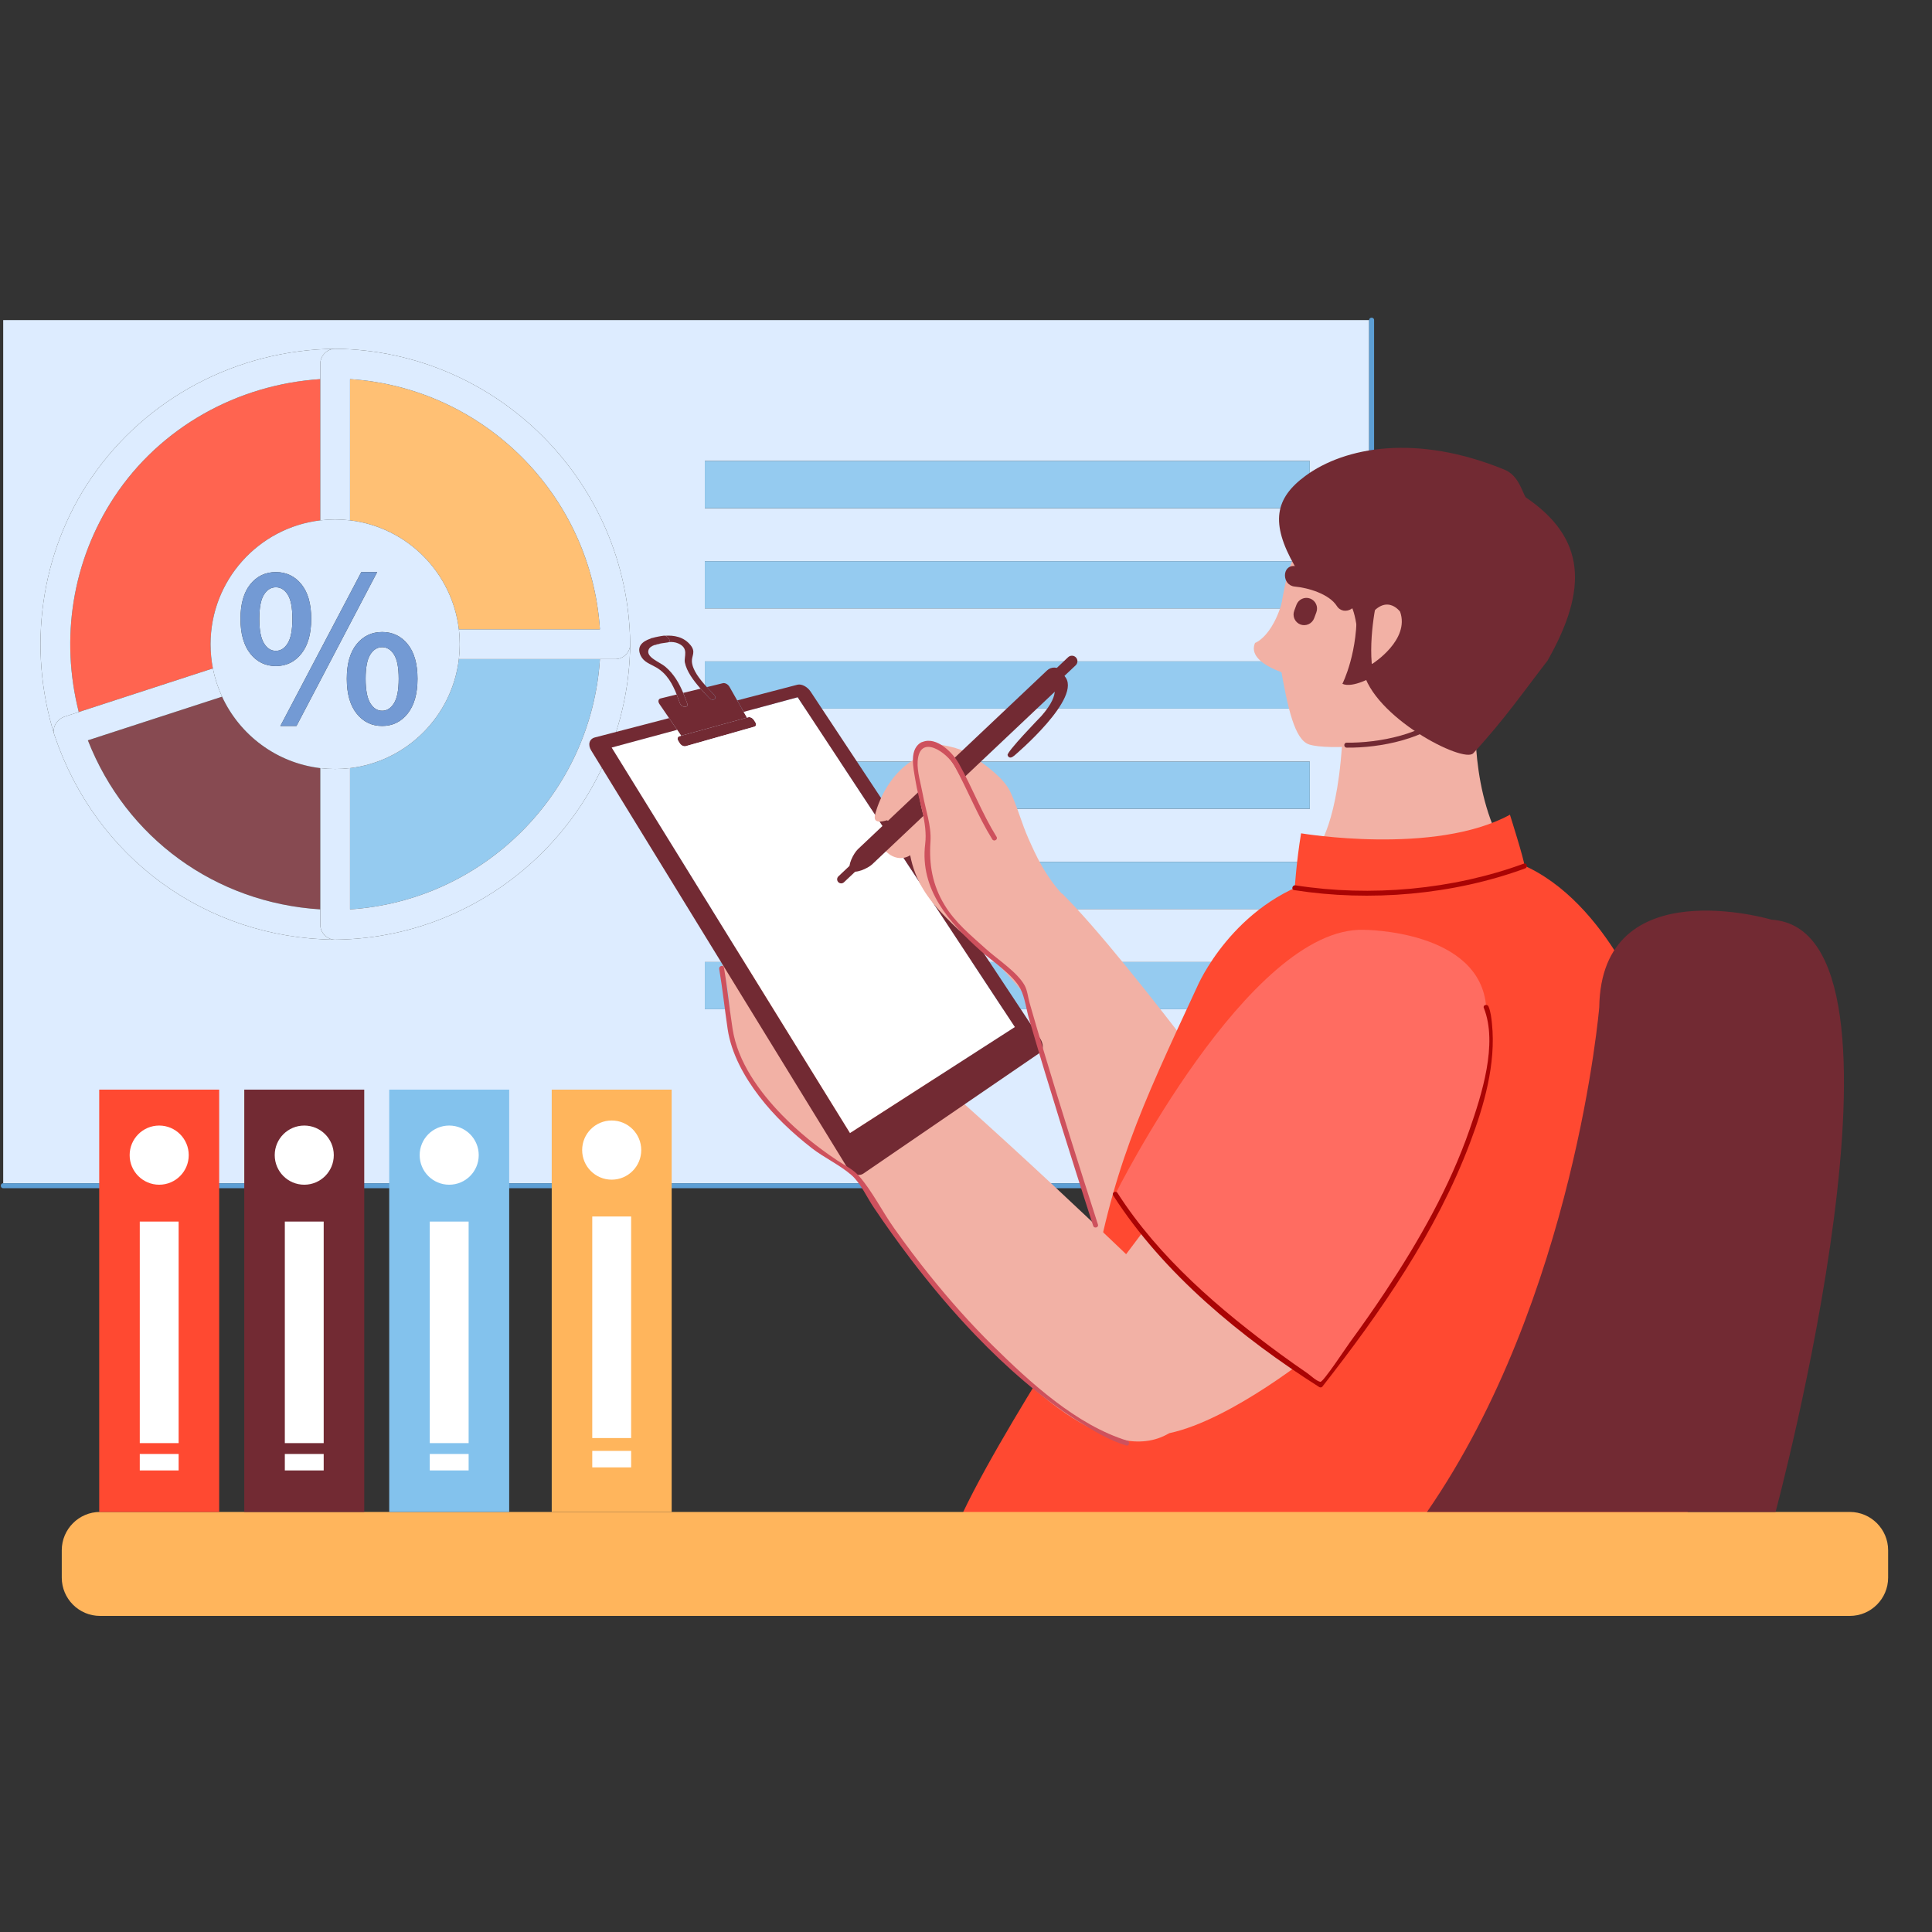 <svg xmlns="http://www.w3.org/2000/svg" xmlns:xlink="http://www.w3.org/1999/xlink" width="500" zoomAndPan="magnify" viewBox="0 0 375 375" height="500" preserveAspectRatio="xMidYMid meet" version="1.0"><rect x="0" y="0" width="375" height="375" fill="#333333" stroke="none"/><defs><clipPath id="a36e26c643"><path d="M 0 61.664 L 267 61.664 L 267 231 L 0 231 Z M 0 61.664 " clip-rule="nonzero"/></clipPath><clipPath id="928703401b"><path d="M 183.648 167.02 L 327.688 167.02 L 327.688 313.648 L 183.648 313.648 Z M 183.648 167.02 " clip-rule="nonzero"/></clipPath><clipPath id="b4c75acd9b"><path d="M 11.742 293.379 L 366.484 293.379 L 366.484 313.648 L 11.742 313.648 Z M 11.742 293.379 " clip-rule="nonzero"/></clipPath></defs><path fill="#ddecff" d="M 264.43 229.902 C 263.105 229.902 261.598 229.668 260.59 229.668 L 0.621 229.668 L 0.621 62.129 L 265.75 62.129 L 265.75 223.586 C 265.75 225.254 265.582 227.027 265.75 228.688 C 265.82 229.379 265.691 229.703 265.699 229.801 C 265.316 229.875 264.883 229.902 264.43 229.902 M 136.805 186.73 L 136.805 195.887 L 254.227 195.887 L 254.227 186.73 L 136.805 186.73 M 64.945 182.387 C 64.973 182.391 65 182.391 65.027 182.391 C 65.035 182.391 65.043 182.391 65.055 182.391 C 65.059 182.391 65.07 182.391 65.078 182.391 C 65.105 182.391 65.133 182.391 65.16 182.387 C 96.492 182.023 121.953 156.531 122.316 125.156 C 122.32 125.121 122.32 125.082 122.32 125.047 C 122.32 125.012 122.32 124.973 122.316 124.938 C 121.953 93.562 96.496 68.074 65.164 67.703 C 65.137 67.703 65.109 67.703 65.082 67.703 C 65.07 67.703 65.062 67.703 65.055 67.703 C 65.043 67.703 65.035 67.703 65.027 67.703 C 64.996 67.703 64.969 67.703 64.938 67.703 C 46.098 67.938 28.445 77.137 17.75 92.73 C 7.793 107.258 5.301 125.801 10.523 142.547 C 10.531 142.578 10.543 142.609 10.551 142.641 C 10.562 142.68 10.578 142.715 10.59 142.754 C 18.586 166.484 39.898 182.109 64.945 182.387 M 136.805 167.281 L 136.805 176.438 L 254.227 176.438 L 254.227 167.281 L 136.805 167.281 M 136.805 147.832 L 136.805 156.988 L 254.227 156.988 L 254.227 147.832 L 136.805 147.832 M 136.805 128.379 L 136.805 137.539 L 254.227 137.539 L 254.227 128.379 L 136.805 128.379 M 136.805 108.93 L 136.805 118.086 L 254.227 118.086 L 254.227 108.93 L 136.805 108.93 M 136.805 89.48 L 136.805 98.637 L 254.227 98.637 L 254.227 89.48 L 136.805 89.48 " fill-opacity="1" fill-rule="nonzero"/><path fill="#ff6450" d="M 15.289 138.203 C 11.676 123.957 13.996 108.891 22.16 96.492 C 31.113 82.902 46.113 74.629 62.168 73.586 L 62.168 101 C 50.172 102.43 40.867 112.648 40.867 125.047 C 40.867 126.648 41.027 128.219 41.32 129.734 L 15.289 138.203 " fill-opacity="1" fill-rule="nonzero"/><path fill="#ddecff" d="M 10.59 142.754 C 10.578 142.715 10.562 142.68 10.551 142.641 C 10.562 142.676 10.578 142.715 10.59 142.754 M 10.523 142.547 C 5.301 125.801 7.793 107.258 17.75 92.73 C 28.445 77.137 46.098 67.938 64.938 67.703 C 63.43 67.754 62.168 69.078 62.168 70.59 L 62.168 101 L 62.168 73.586 C 46.113 74.629 31.113 82.902 22.16 96.492 C 13.996 108.891 11.676 123.957 15.289 138.203 L 41.32 129.734 L 12.566 139.09 C 11.176 139.543 10.082 141.039 10.523 142.547 M 65.164 67.703 C 65.129 67.703 65.09 67.703 65.055 67.703 C 65.062 67.703 65.07 67.703 65.082 67.703 C 65.109 67.703 65.137 67.703 65.164 67.703 " fill-opacity="1" fill-rule="nonzero"/><path fill="#874a51" d="M 62.168 176.512 C 41.844 175.246 24.512 162.707 17.055 143.695 L 43.102 135.223 C 46.555 142.68 53.688 148.082 62.168 149.094 L 62.168 176.512 " fill-opacity="1" fill-rule="nonzero"/><path fill="#ddecff" d="M 65.078 182.391 C 65.07 182.391 65.059 182.391 65.055 182.391 C 65.09 182.391 65.125 182.387 65.16 182.387 C 65.133 182.391 65.105 182.391 65.078 182.391 M 64.945 182.387 C 39.898 182.109 18.586 166.484 10.59 142.754 C 10.578 142.715 10.562 142.676 10.551 142.641 C 10.543 142.609 10.531 142.578 10.523 142.547 C 10.082 141.039 11.176 139.543 12.566 139.09 L 41.32 129.734 C 41.699 131.656 42.301 133.492 43.102 135.223 L 17.055 143.695 C 24.512 162.707 41.844 175.246 62.168 176.512 L 62.168 149.094 L 62.168 179.5 C 62.168 181.016 63.43 182.34 64.945 182.387 " fill-opacity="1" fill-rule="nonzero"/><path fill="#95cbf0" d="M 67.938 176.508 L 67.938 149.094 C 78.988 147.777 87.754 139 89.066 127.934 L 116.445 127.934 C 114.758 153.953 93.922 174.82 67.938 176.508 " fill-opacity="1" fill-rule="nonzero"/><path fill="#ddecff" d="M 65.027 182.391 C 65 182.391 64.973 182.391 64.945 182.387 C 63.43 182.34 62.168 181.016 62.168 179.5 L 62.168 149.094 C 63.113 149.203 64.078 149.262 65.055 149.262 C 66.027 149.262 66.992 149.203 67.938 149.094 L 67.938 176.508 C 93.922 174.82 114.758 153.953 116.445 127.934 L 119.434 127.934 C 120.945 127.934 122.27 126.672 122.316 125.156 C 121.953 156.531 96.492 182.023 65.16 182.387 C 65.125 182.387 65.09 182.391 65.055 182.391 C 65.043 182.391 65.035 182.391 65.027 182.391 M 122.32 125.047 C 122.32 125.012 122.316 124.973 122.316 124.938 C 122.32 124.973 122.32 125.012 122.32 125.047 " fill-opacity="1" fill-rule="nonzero"/><path fill="#ffc074" d="M 116.445 122.16 L 89.066 122.16 C 87.754 111.094 78.988 102.316 67.938 101 L 67.938 73.586 C 93.922 75.273 114.758 96.141 116.445 122.16 " fill-opacity="1" fill-rule="nonzero"/><path fill="#ddecff" d="M 119.434 127.934 L 89.066 127.934 C 89.18 126.988 89.234 126.023 89.234 125.047 C 89.234 124.07 89.18 123.105 89.066 122.16 L 116.445 122.16 C 114.758 96.141 93.922 75.273 67.938 73.586 L 67.938 101 C 66.992 100.887 66.027 100.828 65.055 100.828 C 64.078 100.828 63.113 100.887 62.168 101 L 62.168 70.59 C 62.168 69.078 63.43 67.754 64.938 67.703 C 64.969 67.703 64.996 67.703 65.027 67.703 C 65.035 67.703 65.043 67.703 65.055 67.703 C 65.09 67.703 65.129 67.703 65.164 67.703 C 96.496 68.074 121.953 93.562 122.316 124.938 C 122.316 124.973 122.32 125.012 122.32 125.047 C 122.32 125.082 122.32 125.121 122.316 125.156 C 122.27 126.672 120.945 127.934 119.434 127.934 " fill-opacity="1" fill-rule="nonzero"/><path fill="#ddecff" d="M 65.055 149.262 C 64.078 149.262 63.113 149.203 62.168 149.094 C 53.688 148.082 46.555 142.68 43.102 135.223 C 42.301 133.492 41.699 131.656 41.32 129.734 C 41.027 128.219 40.867 126.648 40.867 125.047 C 40.867 112.648 50.172 102.43 62.168 101 C 63.113 100.887 64.078 100.828 65.055 100.828 C 66.027 100.828 66.992 100.887 67.938 101 C 78.988 102.316 87.754 111.094 89.066 122.16 C 89.18 123.105 89.234 124.07 89.234 125.047 C 89.234 126.023 89.18 126.988 89.066 127.934 C 87.754 139 78.988 147.777 67.938 149.094 C 66.992 149.203 66.027 149.262 65.055 149.262 M 74.176 122.672 C 72.152 122.672 70.504 123.457 69.227 125.027 C 67.949 126.602 67.312 128.84 67.312 131.746 C 67.312 134.652 67.949 136.906 69.227 138.508 C 70.504 140.109 72.152 140.91 74.176 140.91 C 76.199 140.91 77.848 140.109 79.125 138.508 C 80.398 136.906 81.039 134.652 81.039 131.746 C 81.039 128.84 80.398 126.602 79.125 125.027 C 77.848 123.457 76.199 122.672 74.176 122.672 M 70.129 111.043 L 54.422 140.91 L 57.547 140.91 L 73.207 111.043 L 70.129 111.043 M 53.543 111.043 C 51.52 111.043 49.867 111.828 48.594 113.398 C 47.32 114.969 46.68 117.211 46.68 120.117 C 46.68 123.023 47.32 125.277 48.594 126.879 C 49.867 128.48 51.52 129.281 53.543 129.281 C 55.566 129.281 57.215 128.48 58.492 126.879 C 59.77 125.277 60.406 123.023 60.406 120.117 C 60.406 117.211 59.77 114.969 58.492 113.398 C 57.215 111.828 55.566 111.043 53.543 111.043 M 74.176 137.957 C 73.234 137.957 72.465 137.465 71.867 136.48 C 71.266 135.496 70.965 133.918 70.965 131.746 C 70.965 129.574 71.266 128.008 71.867 127.055 C 72.465 126.102 73.234 125.621 74.176 125.621 C 75.113 125.621 75.883 126.102 76.484 127.055 C 77.086 128.008 77.387 129.574 77.387 131.746 C 77.387 133.918 77.086 135.496 76.484 136.48 C 75.883 137.465 75.113 137.957 74.176 137.957 M 53.543 126.328 C 52.605 126.328 51.832 125.836 51.234 124.852 C 50.633 123.867 50.332 122.289 50.332 120.117 C 50.332 117.941 50.633 116.379 51.234 115.426 C 51.832 114.469 52.605 113.992 53.543 113.992 C 54.48 113.992 55.25 114.469 55.852 115.426 C 56.453 116.379 56.754 117.941 56.754 120.117 C 56.754 122.289 56.453 123.867 55.852 124.852 C 55.25 125.836 54.48 126.328 53.543 126.328 " fill-opacity="1" fill-rule="nonzero"/><path fill="#739ad4" d="M 74.176 140.91 C 72.152 140.91 70.504 140.109 69.227 138.508 C 67.949 136.906 67.312 134.652 67.312 131.746 C 67.312 128.84 67.949 126.602 69.227 125.027 C 70.504 123.457 72.152 122.672 74.176 122.672 C 76.199 122.672 77.848 123.457 79.125 125.027 C 80.398 126.602 81.039 128.84 81.039 131.746 C 81.039 134.652 80.398 136.906 79.125 138.508 C 77.848 140.109 76.199 140.91 74.176 140.91 M 74.176 125.621 C 73.234 125.621 72.465 126.102 71.867 127.055 C 71.266 128.008 70.965 129.574 70.965 131.746 C 70.965 133.918 71.266 135.496 71.867 136.48 C 72.465 137.465 73.234 137.957 74.176 137.957 C 75.113 137.957 75.883 137.465 76.484 136.48 C 77.086 135.496 77.387 133.918 77.387 131.746 C 77.387 129.574 77.086 128.008 76.484 127.055 C 75.883 126.102 75.113 125.621 74.176 125.621 M 57.547 140.91 L 54.422 140.91 L 70.129 111.043 L 73.207 111.043 L 57.547 140.91 M 53.543 129.281 C 51.52 129.281 49.867 128.48 48.594 126.879 C 47.32 125.277 46.68 123.023 46.68 120.117 C 46.68 117.211 47.32 114.969 48.594 113.398 C 49.867 111.828 51.52 111.043 53.543 111.043 C 55.566 111.043 57.215 111.828 58.492 113.398 C 59.77 114.969 60.406 117.211 60.406 120.117 C 60.406 123.023 59.77 125.277 58.492 126.879 C 57.215 128.48 55.566 129.281 53.543 129.281 M 53.543 113.992 C 52.605 113.992 51.832 114.469 51.234 115.426 C 50.633 116.379 50.332 117.941 50.332 120.117 C 50.332 122.289 50.633 123.867 51.234 124.852 C 51.832 125.836 52.605 126.328 53.543 126.328 C 54.48 126.328 55.25 125.836 55.852 124.852 C 56.453 123.867 56.754 122.289 56.754 120.117 C 56.754 117.941 56.453 116.379 55.852 115.426 C 55.25 114.469 54.48 113.992 53.543 113.992 " fill-opacity="1" fill-rule="nonzero"/><path fill="#95cbf0" d="M 136.805 98.637 L 254.227 98.637 L 254.227 89.48 L 136.805 89.48 Z M 136.805 98.637 " fill-opacity="1" fill-rule="nonzero"/><path fill="#95cbf0" d="M 136.805 118.086 L 254.227 118.086 L 254.227 108.93 L 136.805 108.93 Z M 136.805 118.086 " fill-opacity="1" fill-rule="nonzero"/><path fill="#95cbf0" d="M 136.805 137.539 L 254.227 137.539 L 254.227 128.379 L 136.805 128.379 Z M 136.805 137.539 " fill-opacity="1" fill-rule="nonzero"/><path fill="#95cbf0" d="M 136.805 156.988 L 254.227 156.988 L 254.227 147.832 L 136.805 147.832 Z M 136.805 156.988 " fill-opacity="1" fill-rule="nonzero"/><path fill="#95cbf0" d="M 136.805 176.438 L 254.227 176.438 L 254.227 167.281 L 136.805 167.281 Z M 136.805 176.438 " fill-opacity="1" fill-rule="nonzero"/><path fill="#95cbf0" d="M 136.805 195.887 L 254.227 195.887 L 254.227 186.73 L 136.805 186.73 Z M 136.805 195.887 " fill-opacity="1" fill-rule="nonzero"/><g clip-path="url(#a36e26c643)"><path fill="#5c9ed4" d="M 264.637 230.77 C 263.789 230.77 262.84 230.629 262.168 230.629 L 0.621 230.629 C 0 230.629 0.004 229.668 0.621 229.668 L 260.59 229.668 C 261.598 229.668 263.105 229.902 264.43 229.902 C 264.883 229.902 265.316 229.875 265.699 229.801 C 265.691 229.703 265.82 229.379 265.75 228.688 C 265.582 227.027 265.75 225.254 265.75 223.586 L 265.75 62.129 C 265.75 61.82 265.992 61.664 266.23 61.664 C 266.473 61.664 266.711 61.82 266.711 62.129 L 266.711 230.148 C 266.711 230.41 266.492 230.629 266.23 230.629 C 266.145 230.629 266.023 230.609 265.918 230.609 C 265.867 230.609 265.816 230.617 265.777 230.629 C 265.453 230.734 265.059 230.77 264.637 230.77 " fill-opacity="1" fill-rule="nonzero"/></g><path fill="#f2b1a5" d="M 206.156 173.438 C 219.598 186.73 249.41 228.059 249.41 228.059 C 244.91 249.121 221.547 261.102 221.547 261.102 C 204.578 219.598 197.23 186.453 197.23 186.453 L 206.156 173.438 " fill-opacity="1" fill-rule="nonzero"/><g clip-path="url(#928703401b)"><path fill="#ff4931" d="M 320.027 197.555 C 320.027 197.555 311.391 173.301 293.633 167.129 L 267.434 167.129 L 256.402 170.477 C 239.254 175.285 232.395 191.465 232.395 191.465 C 221 215.988 215.895 226.941 211.59 251.812 C 211.59 251.812 180.648 298.898 184.105 303.559 C 184.105 303.559 236.82 306.93 263.645 311.727 C 263.645 311.727 321.336 321.809 327.57 293.719 C 327.57 293.719 328.336 218.816 320.027 197.555 " fill-opacity="1" fill-rule="nonzero"/></g><path fill="#f2b1a5" d="M 248.453 128.891 C 248.453 128.891 246.754 124.75 249.988 111.043 C 249.988 111.043 256.055 91.746 274.535 92.402 C 275.203 92.426 276.055 92.594 276.703 92.832 C 294.035 99.133 291.121 117.66 291.121 117.66 C 290.207 123.73 288.309 128.539 286.461 132.027 C 284.066 136.547 278.395 140.434 278.395 140.434 C 271.641 145.055 257.676 145.645 254.121 144.508 C 251.32 143.609 249.961 137.641 248.453 128.891 " fill-opacity="1" fill-rule="nonzero"/><path fill="#f2b1a5" d="M 260.695 133.375 C 261.184 156.234 256.402 163.453 256.402 163.453 C 245.098 175.184 291.305 163.617 291.305 163.617 C 284.949 151.484 286.523 136.246 286.523 136.246 C 275.996 135.648 260.695 133.375 260.695 133.375 " fill-opacity="1" fill-rule="nonzero"/><path fill="#722a33" d="M 261.391 145.117 C 267.766 145.199 277.148 143.453 281.695 138.418 C 282.109 137.961 281.43 137.277 281.016 137.738 C 276.656 142.566 267.457 144.234 261.391 144.152 C 260.773 144.145 260.773 145.109 261.391 145.117 " fill-opacity="1" fill-rule="nonzero"/><path fill="#f2b1a5" d="M 249.988 111.043 C 248.562 123.141 243.598 124.793 243.598 124.793 C 241.781 129.074 251.312 131.27 251.312 131.27 C 250.777 126.086 249.988 111.043 249.988 111.043 " fill-opacity="1" fill-rule="nonzero"/><path fill="#722a33" d="M 252.414 121.215 C 253.477 121.613 254.672 121.066 255.074 120.004 L 255.508 118.84 C 255.906 117.773 255.363 116.578 254.301 116.18 C 253.234 115.777 252.039 116.324 251.641 117.387 L 251.207 118.551 C 250.809 119.617 251.352 120.812 252.414 121.215 " fill-opacity="1" fill-rule="nonzero"/><path fill="#722a33" d="M 251.312 113.852 C 253.91 114.09 257.973 115.273 259.477 117.621 C 260.855 119.773 264.301 117.777 262.914 115.609 C 260.559 111.938 255.445 110.246 251.312 109.867 C 248.766 109.633 248.781 113.621 251.312 113.852 " fill-opacity="1" fill-rule="nonzero"/><path fill="#722a33" d="M 296.125 96.516 C 295.441 95.449 294.75 92.281 292.039 91.168 C 274.957 84.152 261.02 86.734 253.355 92.387 C 247.516 96.695 246.504 101.445 251.312 109.867 C 252.215 111.441 258.438 115.172 262.336 117.734 C 263.57 120.277 263.793 126.414 264.539 130.035 C 266.422 139.133 284.059 148.262 285.961 146.207 C 291.98 139.703 296.094 133.758 300.391 128.207 C 308.305 114.238 307.777 104.434 296.125 96.516 " fill-opacity="1" fill-rule="nonzero"/><path fill="#f2b1a5" d="M 265.039 120.805 C 268.742 114.504 271.762 118.738 271.762 118.738 C 273.695 124.211 266.426 128.809 266.426 128.809 C 263.723 130.141 265.039 120.805 265.039 120.805 " fill-opacity="1" fill-rule="nonzero"/><path fill="#ff4931" d="M 295.906 168.09 C 295.906 167.059 293.078 158.137 293.078 158.137 C 278.48 166.105 252.539 161.746 252.539 161.746 C 251.645 167.129 251.312 172.305 251.312 172.305 C 277.203 176.027 295.906 168.09 295.906 168.09 " fill-opacity="1" fill-rule="nonzero"/><g clip-path="url(#b4c75acd9b)"><path fill="#ffb55c" d="M 359.066 313.648 L 19.402 313.648 C 15.324 313.648 11.988 310.309 11.988 306.223 L 11.988 300.898 C 11.988 296.812 15.324 293.469 19.402 293.469 L 359.066 293.469 C 363.148 293.469 366.484 296.812 366.484 300.898 L 366.484 306.223 C 366.484 310.309 363.148 313.648 359.066 313.648 " fill-opacity="1" fill-rule="nonzero"/></g><path fill="#722a33" d="M 263.23 116.711 C 263.254 116.969 263.27 117.223 263.281 117.48 C 263.762 126.449 260.559 132.73 260.559 132.73 C 262.59 133.648 266.609 131.27 266.609 131.27 C 265.254 124.793 267.336 116.047 267.336 116.047 L 263.23 116.711 " fill-opacity="1" fill-rule="nonzero"/><path fill="#f2b1a5" d="M 226.938 278.184 C 239.168 275.598 255.637 262.117 255.637 262.117 L 276.98 232.41 C 285.246 220.711 260.559 198.934 260.559 198.934 C 251.555 196.234 207.992 257.945 207.992 257.945 C 198.816 263.695 226.938 278.184 226.938 278.184 " fill-opacity="1" fill-rule="nonzero"/><path fill="#ff6c61" d="M 264.719 180.48 C 242.414 179.77 216.484 231.785 216.484 231.785 C 228.82 251.426 256.32 268.816 256.32 268.816 C 297.152 216.902 288.473 195.504 288.473 195.504 C 287.348 180.473 264.719 180.48 264.719 180.48 " fill-opacity="1" fill-rule="nonzero"/><path fill="#f2b1a5" d="M 226.938 278.184 C 204.406 291.602 158.398 216.766 158.398 216.766 L 176.324 204.699 C 203.188 228.094 226.938 251.543 226.938 251.543 L 226.938 278.184 " fill-opacity="1" fill-rule="nonzero"/><path fill="#f2b1a5" d="M 164.445 226.621 C 142.828 214.305 141.715 199.73 141.715 199.73 C 142.121 183.547 133.441 173.301 133.441 173.301 C 132.668 167.668 164.445 215.699 164.445 215.699 L 164.445 226.621 " fill-opacity="1" fill-rule="nonzero"/><path fill="#722a33" d="M 134.031 125.223 C 134.305 125.559 134.449 125.852 134.52 126.121 C 134.59 126.395 134.586 126.645 134.547 126.887 C 134.508 127.129 134.438 127.367 134.379 127.617 C 134.324 127.863 134.281 128.121 134.297 128.406 C 134.32 128.809 134.426 129.223 134.59 129.641 C 134.754 130.059 134.98 130.48 135.246 130.902 C 135.516 131.324 135.824 131.742 136.156 132.156 C 136.488 132.57 136.844 132.977 137.203 133.367 C 137.32 133.496 138.469 134.719 138.578 134.832 C 138.691 134.949 138.766 135.062 138.805 135.168 C 138.848 135.273 138.859 135.371 138.844 135.461 C 138.828 135.547 138.789 135.621 138.73 135.68 C 138.676 135.742 138.598 135.781 138.508 135.805 C 138.449 135.82 138.383 135.828 138.316 135.824 C 138.25 135.82 138.18 135.805 138.105 135.781 C 138.031 135.754 137.957 135.715 137.879 135.664 C 137.805 135.617 137.73 135.555 137.656 135.477 C 137.52 135.332 136.121 133.824 135.984 133.668 C 135.629 133.266 135.281 132.852 134.953 132.434 C 134.629 132.02 134.328 131.594 134.055 131.168 C 133.785 130.742 133.547 130.312 133.355 129.879 C 133.164 129.449 133.02 129.016 132.93 128.582 C 132.875 128.305 132.898 127.996 132.938 127.672 C 132.973 127.344 133.02 127.008 133.008 126.672 C 132.996 126.34 132.926 126.012 132.723 125.711 C 132.523 125.406 132.191 125.129 131.656 124.891 C 131.512 124.828 131.363 124.777 131.211 124.734 C 131.062 124.695 130.91 124.664 130.754 124.645 C 130.602 124.625 130.449 124.613 130.293 124.609 C 130.137 124.605 129.973 124.617 129.816 124.629 C 129.918 124.562 129.969 124.453 129.965 124.336 C 129.961 124.219 129.91 124.086 129.828 123.957 C 129.75 123.828 129.637 123.703 129.504 123.605 C 129.371 123.504 129.223 123.426 129.062 123.395 C 129.492 123.367 129.938 123.363 130.379 123.398 C 130.82 123.438 131.266 123.516 131.695 123.648 C 132.125 123.781 132.543 123.969 132.938 124.227 C 133.332 124.484 133.699 124.812 134.031 125.223 " fill-opacity="1" fill-rule="nonzero"/><path fill="#722a33" d="M 126.43 123.863 C 126.508 123.844 127.613 123.594 127.613 123.594 C 127.512 123.613 127.355 123.645 127.242 123.672 C 127.129 123.699 127.027 123.727 126.914 123.754 C 126.801 123.785 126.684 123.816 126.57 123.855 C 126.457 123.887 126.34 123.926 126.23 123.965 L 126.367 123.879 L 126.43 123.863 " fill-opacity="1" fill-rule="nonzero"/><path fill="#722a33" d="M 127.062 125.195 C 127.129 125.172 127.176 125.148 127.246 125.125 C 127.32 125.102 127.391 125.082 127.465 125.062 C 127.539 125.043 127.613 125.023 127.691 125.008 C 127.766 124.988 127.84 124.973 127.918 124.957 L 128.414 124.867 C 128.309 124.891 127.176 125.195 127.176 125.195 L 127.062 125.195 " fill-opacity="1" fill-rule="nonzero"/><path fill="#722a33" d="M 127.684 123.578 C 127.781 123.559 128.184 123.484 128.277 123.469 C 128.367 123.453 128.844 123.383 128.844 123.383 L 128.91 123.379 L 129 123.387 L 129.062 123.395 C 129.223 123.426 129.371 123.504 129.504 123.605 C 129.637 123.703 129.75 123.828 129.828 123.957 C 129.91 124.086 129.961 124.219 129.965 124.336 C 129.969 124.453 129.918 124.562 129.816 124.629 L 129.758 124.66 L 129.68 124.684 C 129.59 124.695 128.289 124.887 128.289 124.887 L 127.918 124.957 C 127.84 124.973 127.766 124.988 127.691 125.008 C 127.613 125.023 127.539 125.043 127.465 125.062 C 127.391 125.082 127.32 125.102 127.246 125.125 C 127.176 125.148 127.129 125.172 127.062 125.195 C 126.926 125.246 126.777 125.297 126.656 125.359 C 126.539 125.418 126.43 125.484 126.332 125.559 C 126.234 125.629 126.145 125.711 126.074 125.797 C 126 125.887 125.941 125.984 125.902 126.09 C 125.754 126.461 125.812 126.801 126.004 127.109 C 126.199 127.422 126.52 127.703 126.898 127.965 C 127.273 128.23 127.699 128.477 128.102 128.715 C 128.504 128.953 128.883 129.188 129.156 129.422 C 129.582 129.785 129.965 130.172 130.309 130.574 C 130.652 130.977 130.961 131.395 131.238 131.824 C 131.516 132.254 131.762 132.699 131.988 133.145 C 132.215 133.59 132.418 134.043 132.605 134.492 C 132.68 134.668 132.953 135.363 133.016 135.535 C 133.082 135.707 133.332 136.387 133.395 136.555 C 133.426 136.645 133.441 136.727 133.441 136.793 C 133.441 136.863 133.426 136.926 133.398 136.977 C 133.375 137.027 133.34 137.07 133.293 137.105 C 133.246 137.141 133.191 137.164 133.129 137.18 C 133.035 137.203 132.93 137.207 132.816 137.188 C 132.707 137.172 132.59 137.133 132.48 137.078 C 132.371 137.02 132.266 136.941 132.176 136.844 C 132.09 136.75 132.016 136.633 131.969 136.496 C 131.918 136.363 131.398 134.949 131.34 134.801 C 131.148 134.312 130.938 133.816 130.691 133.328 C 130.449 132.84 130.176 132.355 129.863 131.898 C 129.547 131.441 129.191 131.008 128.781 130.609 C 128.371 130.215 127.906 129.855 127.379 129.547 C 127.086 129.375 126.785 129.227 126.496 129.078 C 126.207 128.934 125.922 128.789 125.656 128.625 C 125.391 128.461 125.141 128.281 124.922 128.059 C 124.703 127.84 124.512 127.582 124.359 127.266 C 124.145 126.809 124.059 126.41 124.074 126.055 C 124.094 125.699 124.215 125.395 124.406 125.129 C 124.602 124.863 124.871 124.637 125.184 124.445 C 125.496 124.254 125.852 124.094 126.23 123.965 C 126.34 123.926 126.457 123.887 126.57 123.855 C 126.684 123.816 126.801 123.785 126.914 123.754 C 127.031 123.727 127.129 123.699 127.242 123.672 C 127.359 123.645 127.504 123.613 127.613 123.594 L 127.684 123.578 " fill-opacity="1" fill-rule="nonzero"/><path fill="#722a33" d="M 140.316 132.605 C 140.422 132.582 140.535 132.582 140.652 132.605 C 140.77 132.629 140.887 132.672 141.004 132.734 C 141.121 132.797 141.23 132.879 141.328 132.973 C 141.43 133.066 141.516 133.176 141.582 133.293 L 144.984 139.289 L 132.211 142.805 L 127.992 136.641 C 127.91 136.523 127.859 136.402 127.828 136.285 C 127.801 136.172 127.797 136.062 127.816 135.965 C 127.836 135.867 127.883 135.781 127.949 135.715 C 128.016 135.645 128.105 135.594 128.219 135.566 L 131.34 134.801 C 131.398 134.949 131.918 136.363 131.969 136.496 C 132.016 136.633 132.09 136.75 132.176 136.844 C 132.266 136.941 132.371 137.02 132.48 137.078 C 132.59 137.133 132.707 137.172 132.816 137.188 C 132.93 137.207 133.035 137.203 133.129 137.18 C 133.191 137.164 133.246 137.141 133.293 137.105 C 133.34 137.07 133.375 137.027 133.398 136.977 C 133.426 136.926 133.441 136.863 133.441 136.793 C 133.441 136.727 133.426 136.645 133.395 136.555 C 133.332 136.387 132.887 135.188 132.816 135.016 C 132.75 134.844 132.68 134.668 132.605 134.492 L 135.984 133.668 C 136.121 133.824 137.52 135.332 137.656 135.477 C 137.73 135.555 137.805 135.617 137.879 135.664 C 137.957 135.715 138.031 135.754 138.105 135.781 C 138.18 135.805 138.25 135.82 138.316 135.824 C 138.383 135.828 138.449 135.82 138.508 135.805 C 138.598 135.781 138.676 135.742 138.73 135.68 C 138.789 135.621 138.828 135.547 138.844 135.461 C 138.859 135.371 138.848 135.273 138.805 135.168 C 138.766 135.062 138.691 134.949 138.578 134.832 C 138.469 134.719 137.32 133.496 137.203 133.367 L 140.316 132.605 " fill-opacity="1" fill-rule="nonzero"/><path fill="#722a33" d="M 145.254 139.215 C 145.34 139.191 145.434 139.188 145.527 139.203 C 145.625 139.219 145.727 139.254 145.824 139.301 C 145.922 139.352 146.016 139.414 146.102 139.492 C 146.188 139.566 146.262 139.652 146.328 139.75 L 146.594 140.168 C 146.66 140.266 146.703 140.363 146.727 140.453 C 146.75 140.547 146.754 140.637 146.738 140.715 C 146.723 140.797 146.691 140.867 146.641 140.922 C 146.594 140.98 146.523 141.023 146.438 141.047 L 133.102 144.832 C 133.008 144.859 132.906 144.863 132.801 144.848 C 132.695 144.832 132.586 144.801 132.48 144.75 C 132.375 144.699 132.273 144.633 132.184 144.555 C 132.094 144.473 132.012 144.383 131.945 144.277 L 131.668 143.836 C 131.602 143.73 131.562 143.629 131.539 143.527 C 131.516 143.43 131.516 143.336 131.535 143.25 C 131.555 143.164 131.594 143.09 131.648 143.027 C 131.707 142.969 131.785 142.922 131.879 142.898 L 145.254 139.215 " fill-opacity="1" fill-rule="nonzero"/><path fill="#ffffff" d="M 154.828 135.336 L 196.988 199.348 L 164.977 219.941 L 118.719 145.098 L 131.43 141.66 L 132.211 142.805 L 131.879 142.898 C 131.785 142.922 131.707 142.969 131.648 143.027 C 131.594 143.09 131.555 143.164 131.535 143.25 C 131.516 143.336 131.516 143.43 131.539 143.527 C 131.562 143.629 131.602 143.73 131.668 143.836 L 131.945 144.277 C 132.012 144.383 132.094 144.473 132.184 144.555 C 132.273 144.633 132.375 144.699 132.48 144.75 C 132.586 144.801 132.695 144.832 132.801 144.848 C 132.906 144.863 133.008 144.859 133.102 144.832 L 146.438 141.047 C 146.523 141.023 146.594 140.98 146.641 140.922 C 146.691 140.867 146.723 140.797 146.738 140.715 C 146.754 140.637 146.75 140.547 146.727 140.453 C 146.703 140.363 146.66 140.266 146.594 140.168 L 146.328 139.75 C 146.262 139.652 146.188 139.566 146.102 139.492 C 146.016 139.414 145.922 139.352 145.824 139.301 C 145.727 139.254 145.625 139.219 145.527 139.203 C 145.434 139.188 145.34 139.191 145.254 139.215 L 144.984 139.289 L 144.352 138.168 L 154.828 135.336 " fill-opacity="1" fill-rule="nonzero"/><path fill="#722a33" d="M 154.789 132.902 C 154.984 132.852 155.203 132.852 155.434 132.891 C 155.66 132.934 155.895 133.016 156.121 133.137 C 156.352 133.254 156.574 133.41 156.781 133.594 C 156.988 133.777 157.172 133.988 157.328 134.223 L 201.871 201.535 C 202.043 201.801 202.18 202.074 202.27 202.348 C 202.359 202.617 202.406 202.887 202.41 203.133 C 202.414 203.383 202.375 203.613 202.293 203.812 C 202.211 204.012 202.082 204.176 201.914 204.293 L 167.594 227.781 C 167.355 227.941 167.094 228.031 166.816 228.051 C 166.539 228.074 166.246 228.031 165.965 227.926 C 165.68 227.82 165.398 227.652 165.137 227.434 C 164.879 227.215 164.645 226.941 164.445 226.621 L 114.742 145.652 C 114.57 145.375 114.465 145.098 114.414 144.832 C 114.367 144.566 114.375 144.312 114.441 144.082 C 114.504 143.855 114.625 143.656 114.793 143.496 C 114.965 143.332 115.184 143.211 115.449 143.141 L 129.871 139.387 L 131.43 141.66 L 118.719 145.098 L 164.977 219.941 L 196.988 199.348 L 154.828 135.336 L 144.352 138.168 L 143.09 135.949 L 154.789 132.902 " fill-opacity="1" fill-rule="nonzero"/><path fill="#f2b1a5" d="M 179.266 146.5 C 171.758 149.547 169.848 158.137 169.848 158.137 C 168.676 162.793 182.449 153.746 182.449 153.746 L 179.266 146.5 " fill-opacity="1" fill-rule="nonzero"/><path fill="#f2b1a5" d="M 207.18 174.59 C 202.902 170.402 200.906 165.629 199.652 162.836 C 198.312 159.863 197.48 156.586 196.09 153.668 C 194.828 151.023 191.57 148.738 189.23 147.027 C 186.812 145.262 184.289 144.812 181.309 144.363 C 179.375 144.07 178.68 143.348 177.906 145.254 C 176.969 147.551 177.164 147.398 178.035 149.258 C 176.449 149.637 175.305 149.121 174.324 150.707 C 173.473 152.082 173.695 153.105 174.672 154.27 C 172.508 155.168 169.355 158.312 173.242 159.758 C 172.723 161.84 169.496 161.957 171.496 164.703 C 172.734 166.398 174.867 167.148 176.664 166.008 C 177.625 170.992 180.082 174.492 183.59 178.055 C 185.18 179.668 186.922 181.469 188.867 182.691 C 191.035 184.051 199.738 193.34 200.523 195.504 L 207.18 174.59 " fill-opacity="1" fill-rule="nonzero"/><path fill="#722a33" d="M 165.121 168.926 C 164.359 168.121 165.707 165.598 166.512 164.836 L 203.238 130.125 C 204.047 129.363 205.328 129.398 206.09 130.207 C 206.852 131.016 206.812 132.297 206.008 133.059 L 169.281 167.773 C 168.473 168.535 165.883 169.734 165.121 168.926 " fill-opacity="1" fill-rule="nonzero"/><path fill="#722a33" d="M 203.77 132.398 C 204.172 132.828 204.855 132.848 205.281 132.441 L 208.797 129.125 C 209.223 128.719 209.242 128.035 208.84 127.609 C 208.434 127.18 207.754 127.16 207.324 127.562 L 203.812 130.883 C 203.383 131.289 203.363 131.969 203.77 132.398 " fill-opacity="1" fill-rule="nonzero"/><path fill="#722a33" d="M 206.598 131.203 C 210.418 135.254 196.871 146.668 196.871 146.668 C 195.828 147.539 195.59 146.605 195.59 146.605 C 195.102 146.203 202.117 138.992 202.117 138.992 C 206.305 134.227 204.203 132.684 204.203 132.684 L 206.598 131.203 " fill-opacity="1" fill-rule="nonzero"/><path fill="#722a33" d="M 162.703 171.215 C 163 171.531 163.5 171.547 163.816 171.246 L 168.074 167.223 C 168.387 166.926 168.402 166.426 168.105 166.109 C 167.809 165.793 167.305 165.777 166.992 166.078 L 162.734 170.102 C 162.418 170.398 162.406 170.898 162.703 171.215 " fill-opacity="1" fill-rule="nonzero"/><path fill="#f2b1a5" d="M 185.812 164.59 C 178.293 167.93 177.469 146.141 177.469 146.141 C 178.676 143.328 182.449 144.605 182.449 144.605 C 193.992 159.285 185.812 164.59 185.812 164.59 " fill-opacity="1" fill-rule="nonzero"/><path fill="#722a33" d="M 276.98 293.469 C 305.707 251.863 310.414 195.504 310.414 195.504 C 310.801 168.66 343.867 178.512 343.867 178.512 C 375.012 180.473 344.637 293.469 344.637 293.469 L 276.98 293.469 " fill-opacity="1" fill-rule="nonzero"/><path fill="#ff4931" d="M 42.543 293.469 L 19.258 293.469 L 19.258 211.496 L 42.543 211.496 L 42.543 293.469 " fill-opacity="1" fill-rule="nonzero"/><path fill="#722a33" d="M 70.699 293.469 L 47.414 293.469 L 47.414 211.496 L 70.699 211.496 L 70.699 293.469 " fill-opacity="1" fill-rule="nonzero"/><path fill="#83c2ed" d="M 98.832 293.469 L 75.547 293.469 L 75.547 211.496 L 98.832 211.496 L 98.832 293.469 " fill-opacity="1" fill-rule="nonzero"/><path fill="#ffb55c" d="M 130.371 293.469 L 107.09 293.469 L 107.09 211.496 L 130.371 211.496 L 130.371 293.469 " fill-opacity="1" fill-rule="nonzero"/><path fill="#ffffff" d="M 36.633 224.211 C 36.633 227.383 34.066 229.953 30.898 229.953 C 27.734 229.953 25.164 227.383 25.164 224.211 C 25.164 221.039 27.734 218.469 30.898 218.469 C 34.066 218.469 36.633 221.039 36.633 224.211 " fill-opacity="1" fill-rule="nonzero"/><path fill="#ffffff" d="M 34.672 280.109 L 27.129 280.109 L 27.129 237.105 L 34.672 237.105 L 34.672 280.109 " fill-opacity="1" fill-rule="nonzero"/><path fill="#ffffff" d="M 64.789 224.211 C 64.789 227.383 62.223 229.953 59.055 229.953 C 55.891 229.953 53.324 227.383 53.324 224.211 C 53.324 221.039 55.891 218.469 59.055 218.469 C 62.223 218.469 64.789 221.039 64.789 224.211 " fill-opacity="1" fill-rule="nonzero"/><path fill="#ffffff" d="M 62.828 280.109 L 55.285 280.109 L 55.285 237.105 L 62.828 237.105 L 62.828 280.109 " fill-opacity="1" fill-rule="nonzero"/><path fill="#ffffff" d="M 92.922 224.211 C 92.922 227.383 90.355 229.953 87.188 229.953 C 84.023 229.953 81.457 227.383 81.457 224.211 C 81.457 221.039 84.023 218.469 87.188 218.469 C 90.355 218.469 92.922 221.039 92.922 224.211 " fill-opacity="1" fill-rule="nonzero"/><path fill="#ffffff" d="M 90.961 280.109 L 83.418 280.109 L 83.418 237.105 L 90.961 237.105 L 90.961 280.109 " fill-opacity="1" fill-rule="nonzero"/><path fill="#ffffff" d="M 124.465 223.23 C 124.465 226.398 121.898 228.973 118.73 228.973 C 115.562 228.973 112.996 226.398 112.996 223.23 C 112.996 220.059 115.562 217.488 118.73 217.488 C 121.898 217.488 124.465 220.059 124.465 223.23 " fill-opacity="1" fill-rule="nonzero"/><path fill="#ffffff" d="M 122.504 279.125 L 114.957 279.125 L 114.957 236.121 L 122.504 236.121 L 122.504 279.125 " fill-opacity="1" fill-rule="nonzero"/><path fill="#ffffff" d="M 34.672 282.215 L 27.129 282.215 L 27.129 285.41 L 34.672 285.41 L 34.672 282.215 " fill-opacity="1" fill-rule="nonzero"/><path fill="#ffffff" d="M 62.828 282.215 L 55.285 282.215 L 55.285 285.41 L 62.828 285.41 L 62.828 282.215 " fill-opacity="1" fill-rule="nonzero"/><path fill="#ffffff" d="M 90.961 282.215 L 83.418 282.215 L 83.418 285.41 L 90.961 285.41 L 90.961 282.215 " fill-opacity="1" fill-rule="nonzero"/><path fill="#ffffff" d="M 122.504 281.617 L 114.957 281.617 L 114.957 284.816 L 122.504 284.816 L 122.504 281.617 " fill-opacity="1" fill-rule="nonzero"/><path fill="#ce515d" d="M 213.109 237.676 C 209.445 226.305 205.848 214.914 202.426 203.473 C 201.547 200.539 200.684 197.602 199.84 194.656 C 199.547 193.637 199.406 192.207 198.887 191.273 C 197.441 188.664 193.637 186.246 191.367 184.184 C 188.438 181.527 185.434 179.121 183.344 175.672 C 180.977 171.766 180.305 167.824 180.602 163.375 C 180.812 160.254 179.656 157.234 179.094 154.094 C 178.75 152.184 177.984 149.742 178.113 147.781 C 178.484 142.324 183.828 146.016 185.312 148.738 C 187.859 153.406 189.773 158.355 192.598 162.91 C 192.926 163.434 193.758 162.953 193.43 162.426 C 190.605 157.871 188.723 152.898 186.141 148.254 C 184.969 146.141 181.84 142.922 179.098 144 C 176.281 145.105 177.332 149.246 177.668 151.379 C 178.309 155.48 180.078 159.738 179.578 163.805 C 178.492 172.664 184.281 179.141 190.41 184.609 C 192.746 186.695 196.707 189.254 198.07 191.93 C 198.938 193.633 199.219 195.996 199.754 197.824 C 203.672 211.262 207.891 224.609 212.184 237.93 C 212.371 238.516 213.301 238.266 213.109 237.676 " fill-opacity="1" fill-rule="nonzero"/><path fill="#aa0404" d="M 216.07 232.031 C 225.797 247.203 240.957 259.637 256.078 269.234 C 256.242 269.336 256.535 269.316 256.66 269.156 C 267.988 254.684 278.801 239.117 285.336 221.801 C 288.047 214.617 290.387 206.516 289.594 198.738 C 289.484 197.625 289.352 196.426 288.934 195.379 C 288.707 194.809 287.777 195.059 288.008 195.633 C 290.801 202.645 287.539 212.621 285.262 219.195 C 281.383 230.379 275.434 240.812 268.926 250.648 C 266.738 253.949 264.465 257.195 262.125 260.391 C 261.223 261.621 256.82 268.332 256.273 268.215 C 255.453 268.035 254.379 266.961 253.691 266.492 C 251.996 265.336 250.32 264.148 248.664 262.938 C 236.73 254.199 224.945 244.102 216.898 231.543 C 216.566 231.023 215.734 231.508 216.07 232.031 " fill-opacity="1" fill-rule="nonzero"/><path fill="#aa0404" d="M 295.781 167.625 C 281.973 172.695 266.016 174.129 251.441 171.84 C 250.836 171.746 250.578 172.672 251.188 172.77 C 265.922 175.082 282.059 173.688 296.035 168.555 C 296.609 168.34 296.363 167.41 295.781 167.625 " fill-opacity="1" fill-rule="nonzero"/><path fill="#ce515d" d="M 139.598 188.078 C 140.254 191.953 140.656 195.852 141.234 199.73 C 141.945 204.508 144.469 209.016 147.367 212.797 C 150.277 216.598 153.789 219.906 157.555 222.844 C 159.965 224.719 163.008 226.105 165.281 228.094 C 167.055 229.645 168.25 232.383 169.594 234.371 C 171.871 237.746 174.234 241.062 176.699 244.297 C 180.637 249.469 184.824 254.457 189.328 259.145 C 195.324 265.383 201.895 271.199 209.223 275.824 C 212.129 277.652 215.273 279.559 218.586 280.57 C 219.176 280.754 219.43 279.824 218.84 279.645 C 208.934 276.609 199.91 268.293 192.754 261.246 C 188.406 256.965 184.348 252.391 180.523 247.637 C 178.125 244.66 175.828 241.605 173.613 238.488 C 171.297 235.246 169.379 231.324 166.785 228.324 C 165.605 226.961 164.023 226.242 162.484 225.219 C 158.625 222.648 154.98 219.719 151.75 216.391 C 147.359 211.867 143.18 206.098 142.195 199.707 C 141.582 195.758 141.195 191.773 140.523 187.824 C 140.422 187.211 139.492 187.473 139.598 188.078 " fill-opacity="1" fill-rule="nonzero"/></svg>